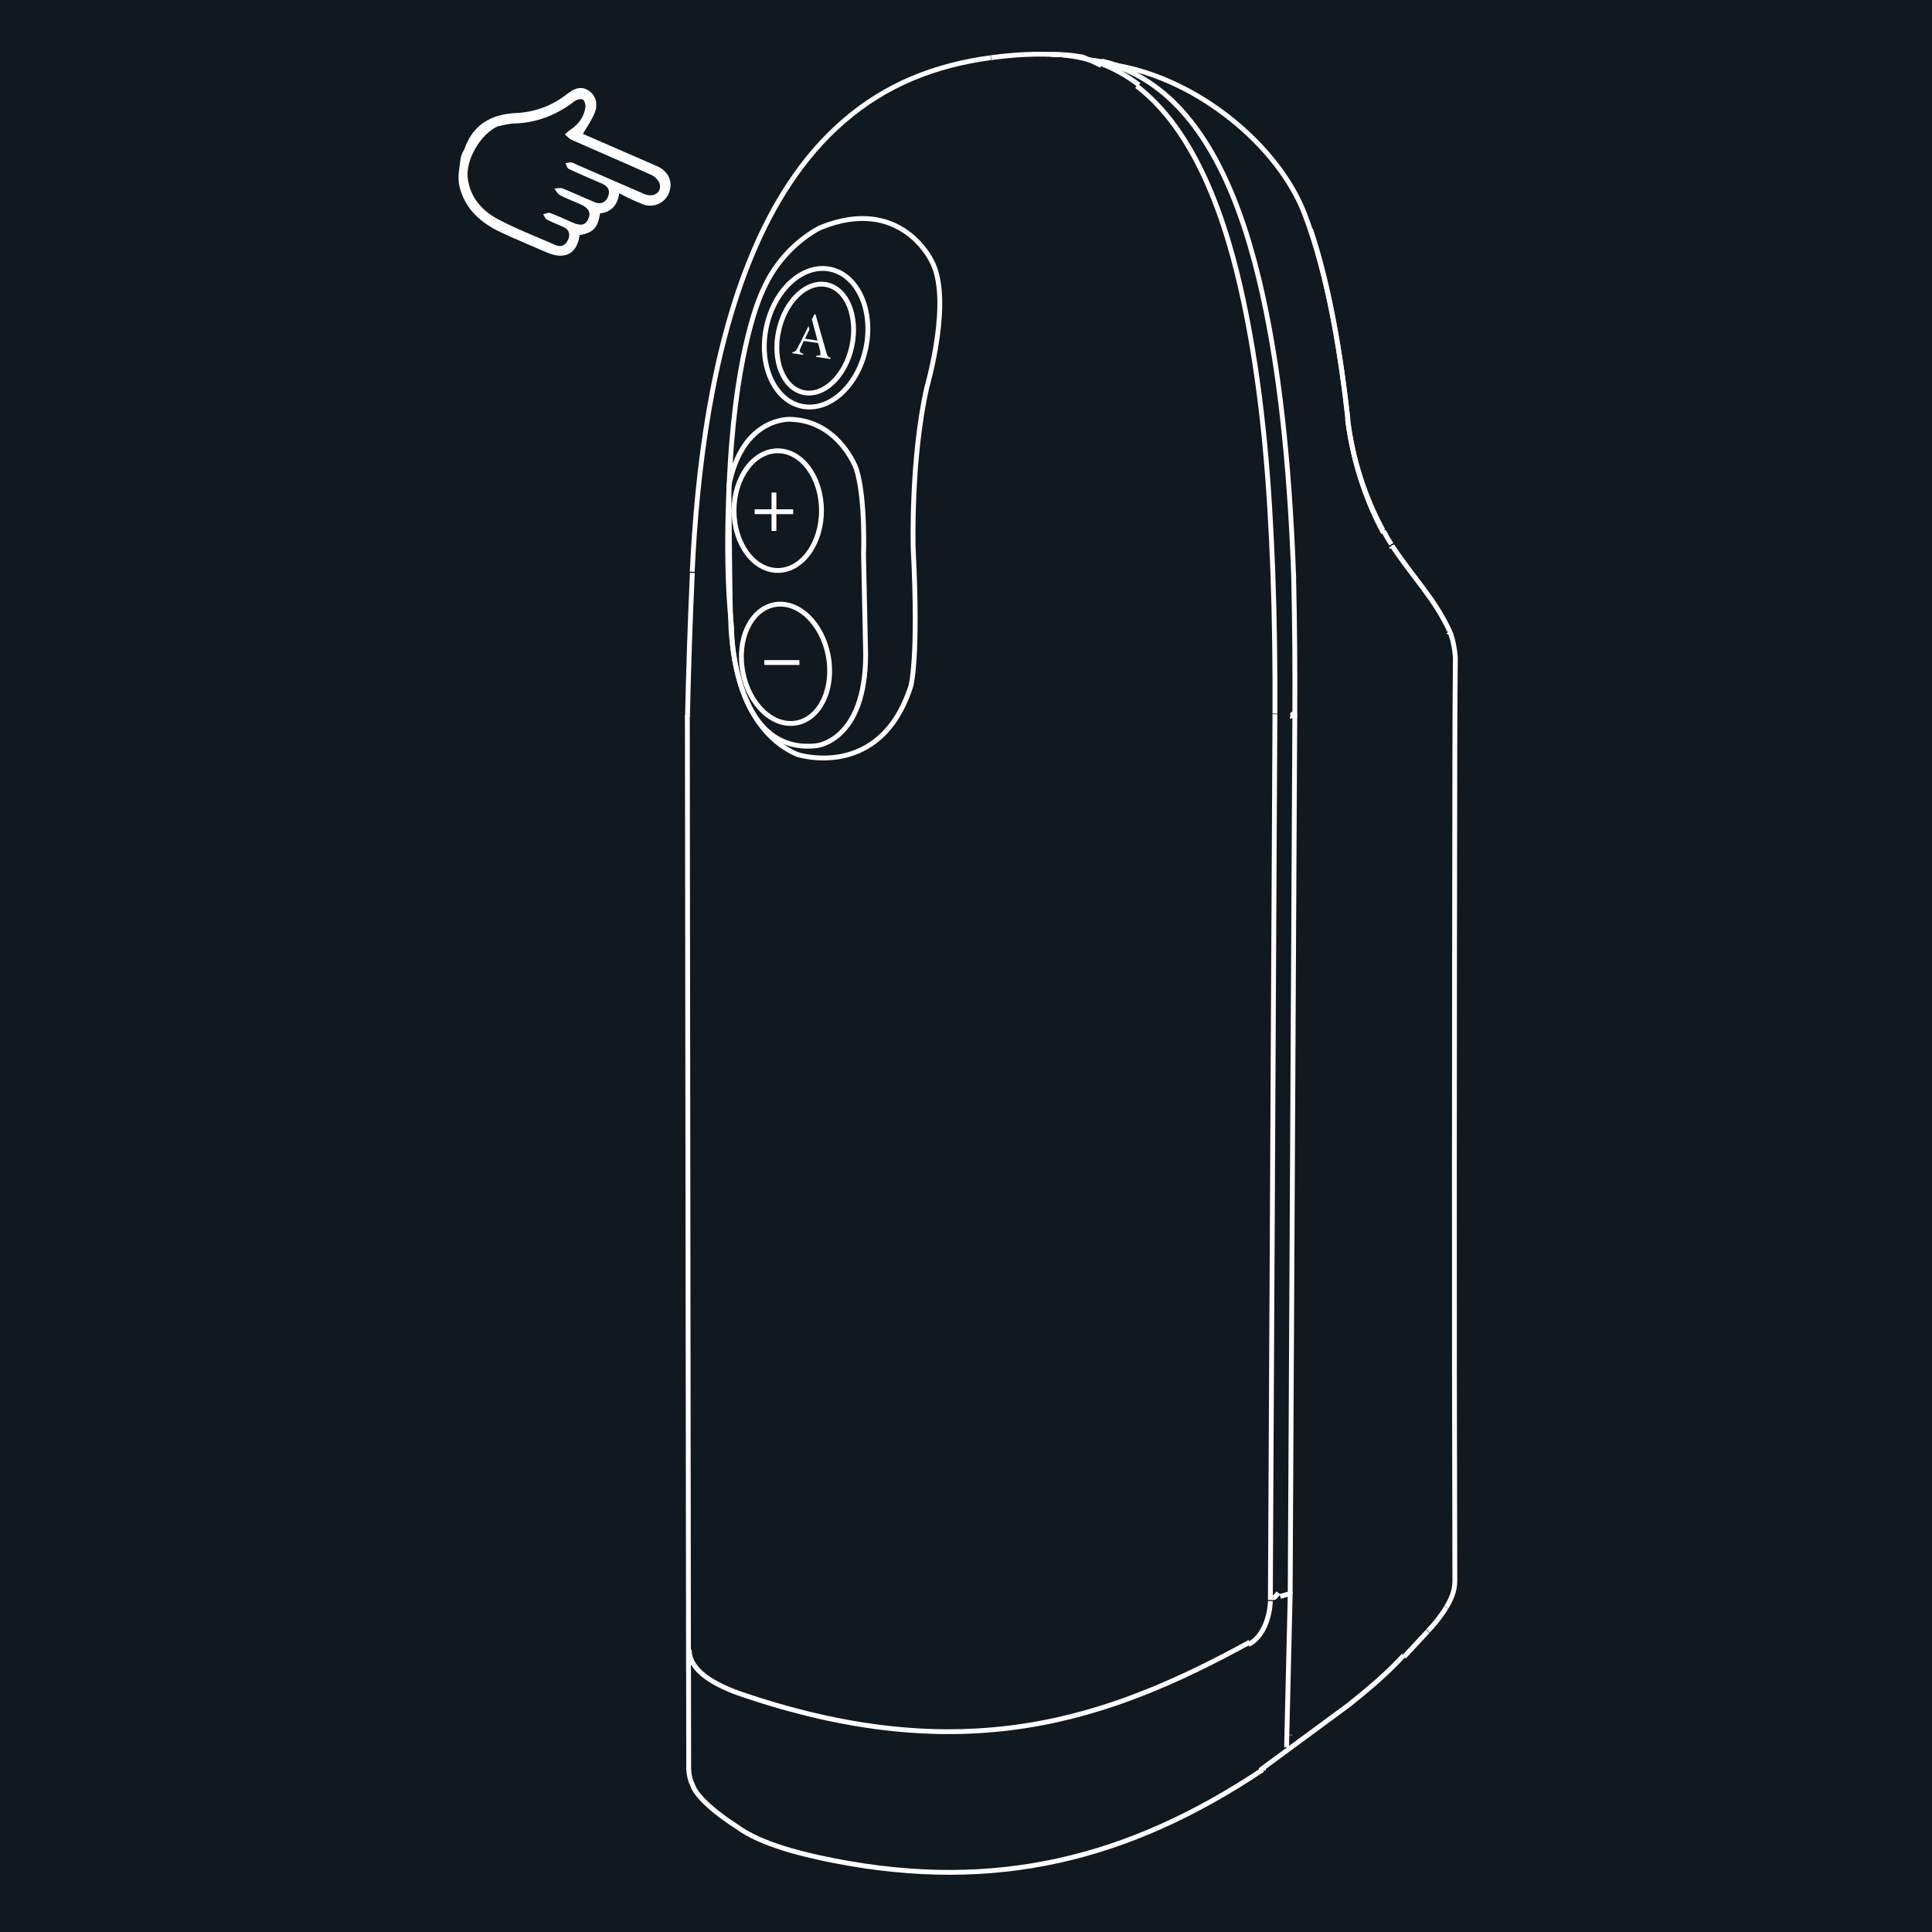 <svg width="300" height="300" viewBox="0 0 300 300" fill="none" xmlns="http://www.w3.org/2000/svg">
<rect width="300" height="300" fill="#101820"/>
<path d="M89.79 21.01C90.5 19.8 91.27 18.7 91.82 17.49C92.28 16.46 92.22 15.29 91.22 14.55C90.16 13.76 89.22 14.33 88.31 15.04C85.91 16.9 83.19 17.91 80.15 18.05C76.62 18.22 73.92 19.62 72.65 23.13C72.46 23.65 72.08 24.14 72.02 24.68C71.86 26.04 71.52 27.48 71.82 28.76C72.61 32.22 75.11 34.31 78.21 35.73C80.46 36.77 82.75 37.72 85.03 38.71C87.72 39.88 89.28 38.98 89.54 36.1C91.94 35.66 92.36 35.22 92.74 32.68C94.74 32.59 95.66 31.41 95.71 29.22C96.57 29.66 97.24 30.02 97.92 30.35C98.61 30.67 99.3 30.99 100.01 31.26C101.4 31.79 102.89 31.11 103.43 29.73C103.98 28.32 103.35 26.92 101.81 26.25C97.75 24.48 93.69 22.71 89.79 21.02" stroke="white" stroke-miterlimit="10"/>
<path d="M77.32 19.6C74.69 20.75 72.29 24.74 72.63 27.64C72.99 30.64 74.83 32.71 77.33 34.04C80.22 35.57 83.29 36.76 86.29 38.06C87.19 38.45 87.86 38.05 88.22 37.2C88.59 36.34 88.35 35.63 87.46 35.23C86.62 34.85 85.75 34.53 84.94 34.1C84.67 33.96 84.53 33.56 84.34 33.28C84.7 33.2 85.12 32.96 85.41 33.07C86.61 33.51 87.76 34.07 88.94 34.57C90.23 35.13 90.91 34.96 91.36 33.98C91.79 33.05 91.41 32.29 90.22 31.76C89.13 31.28 88 30.85 86.94 30.3C86.57 30.11 86.36 29.63 86.08 29.28C86.5 29.27 86.98 29.11 87.34 29.26C89.05 29.94 90.71 30.72 92.41 31.42C93.29 31.78 94.02 31.43 94.39 30.6C94.77 29.76 94.53 29.03 93.66 28.6C93.34 28.44 93 28.31 92.67 28.16C91.21 27.52 89.73 26.91 88.29 26.21C88.04 26.09 87.96 25.63 87.8 25.33C88.11 25.29 88.43 25.19 88.73 25.23C89 25.26 89.25 25.43 89.5 25.54C93.02 27.07 96.53 28.61 100.06 30.13C101.42 30.71 102.71 29.96 102.46 28.63C102.36 28.07 101.71 27.42 101.15 27.17C97.04 25.31 92.88 23.54 88.75 21.71C88.36 21.54 88.05 21.15 87.71 20.87C88 20.63 88.26 20.36 88.57 20.15C89.83 19.31 90.67 18.18 90.9 16.68C90.96 16.28 90.78 15.63 90.5 15.46C90.22 15.29 89.56 15.46 89.24 15.7C86.44 17.86 83.33 19.09 79.77 19.18C78.95 19.2 78.14 19.46 77.32 19.61M89.79 21.03C93.68 22.72 97.75 24.49 101.81 26.26C103.34 26.93 103.98 28.33 103.43 29.74C102.89 31.12 101.4 31.8 100.01 31.27C99.3 31 98.61 30.69 97.92 30.36C97.23 30.03 96.57 29.67 95.71 29.23C95.66 31.43 94.74 32.61 92.74 32.69C92.36 35.23 91.94 35.67 89.54 36.11C89.28 38.99 87.72 39.89 85.03 38.72C82.76 37.73 80.47 36.78 78.21 35.74C75.11 34.32 72.61 32.23 71.82 28.77C71.53 27.49 71.87 26.05 72.02 24.69C72.08 24.16 72.46 23.67 72.65 23.14C73.92 19.63 76.62 18.23 80.15 18.06C83.19 17.92 85.91 16.9 88.31 15.05C89.22 14.34 90.16 13.77 91.22 14.56C92.22 15.3 92.28 16.46 91.82 17.5C91.28 18.71 90.5 19.81 89.79 21.02" fill="white"/>
<path d="M200.34 111.24C200.58 111.26 201.11 110.08 201.05 111.4" stroke="white" stroke-width="0.75" stroke-miterlimit="10"/>
<path d="M171.01 10.18C170.3 9.82 169.59 9.49 168.88 9.18C168.62 9.07 168.36 8.95 168.09 8.85" stroke="white" stroke-width="0.75" stroke-miterlimit="10"/>
<path d="M197.35 248.05C197.35 248.05 197.38 248.05 197.39 248.05M201.06 110.85C201.1 103.79 201.04 96.72 200.88 89.66C200.88 89.66 200.83 89.65 200.81 89.64M200.34 247.42L201.06 110.84" stroke="white" stroke-width="0.75" stroke-miterlimit="10"/>
<path d="M106.92 259.4L106.94 274.45C106.94 275.45 107.14 276.34 107.57 277.25C108.55 279.99 114.33 283.58 114.33 283.58C118.16 286.48 125.19 288.08 129.59 288.94C154.54 293.8 175.2 288.73 196.08 274.8M196.35 274.57C196.35 274.57 196.33 274.59 196.32 274.59" stroke="white" stroke-width="0.75" stroke-miterlimit="10"/>
<path d="M197.47 247.98C197.65 248.09 197.83 248.15 198.02 247.93C198.18 247.74 198.35 247.55 198.51 247.35M197.44 247.96L197.18 247.81" stroke="white" stroke-width="0.75" stroke-miterlimit="10"/>
<path d="M153.83 8.96C145.2 10.13 137.61 13.08 130.94 18.87C124.5 24.46 120.01 31.82 116.8 39.5C110.52 54.52 108.23 72.9 107.49 88.78M200.35 269.43V269.38M168.15 8.86C166.52 8.56 164.9 8.43 163.24 8.45" stroke="white" stroke-width="0.75" stroke-miterlimit="10"/>
<path d="M197.31 248.44C197.31 248.37 197.31 248.3 197.31 248.24M197.97 110.81C198 103.52 197.92 96.25 197.65 88.97C197.15 75.54 196.16 62.26 193.55 49.01C191.35 37.82 186.91 21.3 176.5 13.35" stroke="white" stroke-width="0.75" stroke-miterlimit="10"/>
<path d="M172.69 9.92C172.15 9.75 171.61 9.61 171.06 9.48M216.04 84.53C215.62 83.85 215.22 83.16 214.84 82.46M218.02 257.27C219.24 255.95 220.47 254.64 221.69 253.32M221.74 253.26C222.8 252.12 223.77 250.94 224.57 249.6M224.59 249.57C225.37 248.26 225.92 247.01 225.91 245.43C225.78 202.25 225.84 159.07 225.91 115.88C225.91 111.31 225.95 106.74 225.99 102.17V102.14C225.99 102.14 225.84 99.64 225.1 98.02C223.96 95.52 222.51 93.37 220.9 91.22C219.3 89.08 217.64 86.99 216.17 84.74M225.1 98.01C225.1 98.01 225.11 98.04 225.11 98.05M209.28 64.87C208.22 55.44 206.55 44.72 203.51 35.63M209.29 64.91C209.29 64.91 209.29 64.88 209.29 64.87M214.74 82.33C211.85 77 209.96 70.97 209.23 64.97M106.73 111.11L106.91 259.47" stroke="white" stroke-width="0.75" stroke-miterlimit="10"/>
<path d="M199.78 271.31L200.35 247.25V247.21" stroke="white" stroke-width="0.75" stroke-miterlimit="10"/>
<path d="M173.21 10.12C186.03 12.25 198.52 22.66 202.56 33.18C206.26 42.83 208.2 55.14 209.32 65.25" stroke="white" stroke-width="0.75" stroke-miterlimit="10"/>
<path d="M200.89 89.81C200.39 75.66 199.13 59.55 196.02 45.63C193.31 33.55 187.55 14.59 172.59 10.03M200.38 247.42C200.38 247.42 200.34 247.45 200.31 247.46C199.81 247.6 199.3 247.74 198.79 247.88" stroke="white" stroke-width="0.75" stroke-miterlimit="10"/>
<path d="M195.65 274.92C195.74 274.86 195.82 274.79 195.89 274.71L209.43 264.74C212.43 262.34 215.34 259.9 217.95 257.06" stroke="white" stroke-width="0.75" stroke-miterlimit="10"/>
<path d="M115.19 263.1C113.4 262.48 111.69 261.76 110.08 260.71C108.6 259.73 107.02 258.23 107.02 256.15M194.06 254.99C172.29 266.91 149.66 275.06 114.42 262.83" stroke="white" stroke-width="0.75" stroke-miterlimit="10"/>
<path d="M176.85 13.19C173.34 10.48 169.34 8.9 164.9 8.54M164.65 8.52C161.02 8.27 157.48 8.47 153.89 8.96M107.51 88.95C107.16 96.41 106.92 103.87 106.75 111.34" stroke="white" stroke-width="0.75" stroke-miterlimit="10"/>
<path d="M193.84 255.37C196.28 254.16 197.2 250.79 197.26 248.61M197.26 248.4L197.97 110.9" stroke="white" stroke-width="0.75" stroke-miterlimit="10"/>
<path d="M173.54 10.16C172.02 9.7 170.49 9.42 168.91 9.27M216.15 85.04C216.1 84.96 216.05 84.88 216 84.81M214.81 82.74C211.91 77.36 210 71.19 209.28 65.14M224.94 98.11C225 98.19 225.05 98.27 225.09 98.37" stroke="white" stroke-width="0.75" stroke-miterlimit="10"/>
<path d="M143.92 60.14C143.92 60.14 147.96 46.31 144.59 40.4C144.59 40.4 139.79 30.32 127.45 35.32C127.45 35.32 121.59 37.97 118.53 44.93C118.53 44.93 114.97 51.71 113.6 68.92C113.6 68.92 112.23 85.18 113.6 97.34C113.6 97.34 113.35 112.64 123.83 117.16C123.83 117.16 136.68 121.33 141.43 106.55C141.43 106.55 142.68 102.38 141.8 85.17C141.8 85.17 141.39 71.34 143.92 60.14Z" stroke="white" stroke-width="0.75" stroke-miterlimit="10"/>
<path d="M134.09 86.13C134.09 86.13 134.42 77.33 132.96 72.79C132.96 72.79 130.32 65.37 122.77 65.11C122.77 65.11 115.3 64.61 113.19 75.41C113.19 75.41 113.32 94.22 113.46 95.98C113.46 95.98 113.22 117.35 126.8 115.79C126.8 115.79 134.38 115.09 134.42 101.66L134.09 86.13ZM115.21 103.46C115.81 108.58 119.33 112.55 123.07 112.33C126.81 112.12 129.35 107.8 128.74 102.69C128.14 97.58 124.62 93.61 120.88 93.82C117.14 94.03 114.6 98.35 115.21 103.46ZM113.98 79.29C113.98 84.42 117.02 88.58 120.77 88.58C124.52 88.58 127.56 84.42 127.56 79.29C127.56 74.16 124.52 70 120.77 70C117.02 70 113.98 74.16 113.98 79.29Z" stroke="white" stroke-width="0.75" stroke-miterlimit="10"/>
<path d="M117.19 79.46H123.16M120.18 76.48V82.45" stroke="white" stroke-width="0.75" stroke-miterlimit="10"/>
<path d="M118.68 102.88H124.13" stroke="white" stroke-width="0.75" stroke-miterlimit="10"/>
<path d="M132.27 53.79C131.27 58.41 127.92 61.62 124.78 60.95C121.64 60.28 119.91 56 120.91 51.37C121.9 46.75 125.26 43.54 128.39 44.21C131.53 44.88 133.26 49.16 132.27 53.79Z" stroke="white" stroke-width="0.75" stroke-miterlimit="10"/>
<path d="M128.56 55.34C128.48 55.24 128.38 54.99 128.27 54.59L126.63 48.81L126.47 48.79L126.07 49.6L126.21 50.1V50.12L126.94 52.88L124.99 52.6L125.01 52.55L125.69 51.16L125.55 50.63L124.62 52.5L124.44 52.87L124.26 53.22C123.92 53.9 123.69 54.32 123.57 54.46C123.53 54.5 123.49 54.54 123.45 54.57C123.34 54.64 123.21 54.68 123.05 54.67L123.03 54.85L124.71 55.1L124.73 54.92C124.53 54.87 124.4 54.82 124.33 54.77C124.22 54.69 124.18 54.56 124.19 54.4C124.19 54.32 124.23 54.21 124.29 54.07C124.35 53.93 124.52 53.56 124.8 52.95L127.04 53.27L127.3 54.27C127.34 54.41 127.37 54.55 127.38 54.68C127.4 54.81 127.4 54.9 127.4 54.94C127.39 55.09 127.34 55.18 127.26 55.2C127.18 55.23 127.02 55.23 126.76 55.22L126.74 55.41L128.96 55.75V55.56C128.77 55.5 128.63 55.41 128.55 55.31" fill="white"/>
<path d="M118.98 50.89C117.78 56.77 120.28 62.23 124.55 63.09C128.82 63.95 133.26 59.88 134.46 54C135.66 48.12 133.16 42.66 128.89 41.8C124.62 40.94 120.18 45.01 118.98 50.89Z" stroke="white" stroke-width="0.75" stroke-miterlimit="10"/>
</svg>
